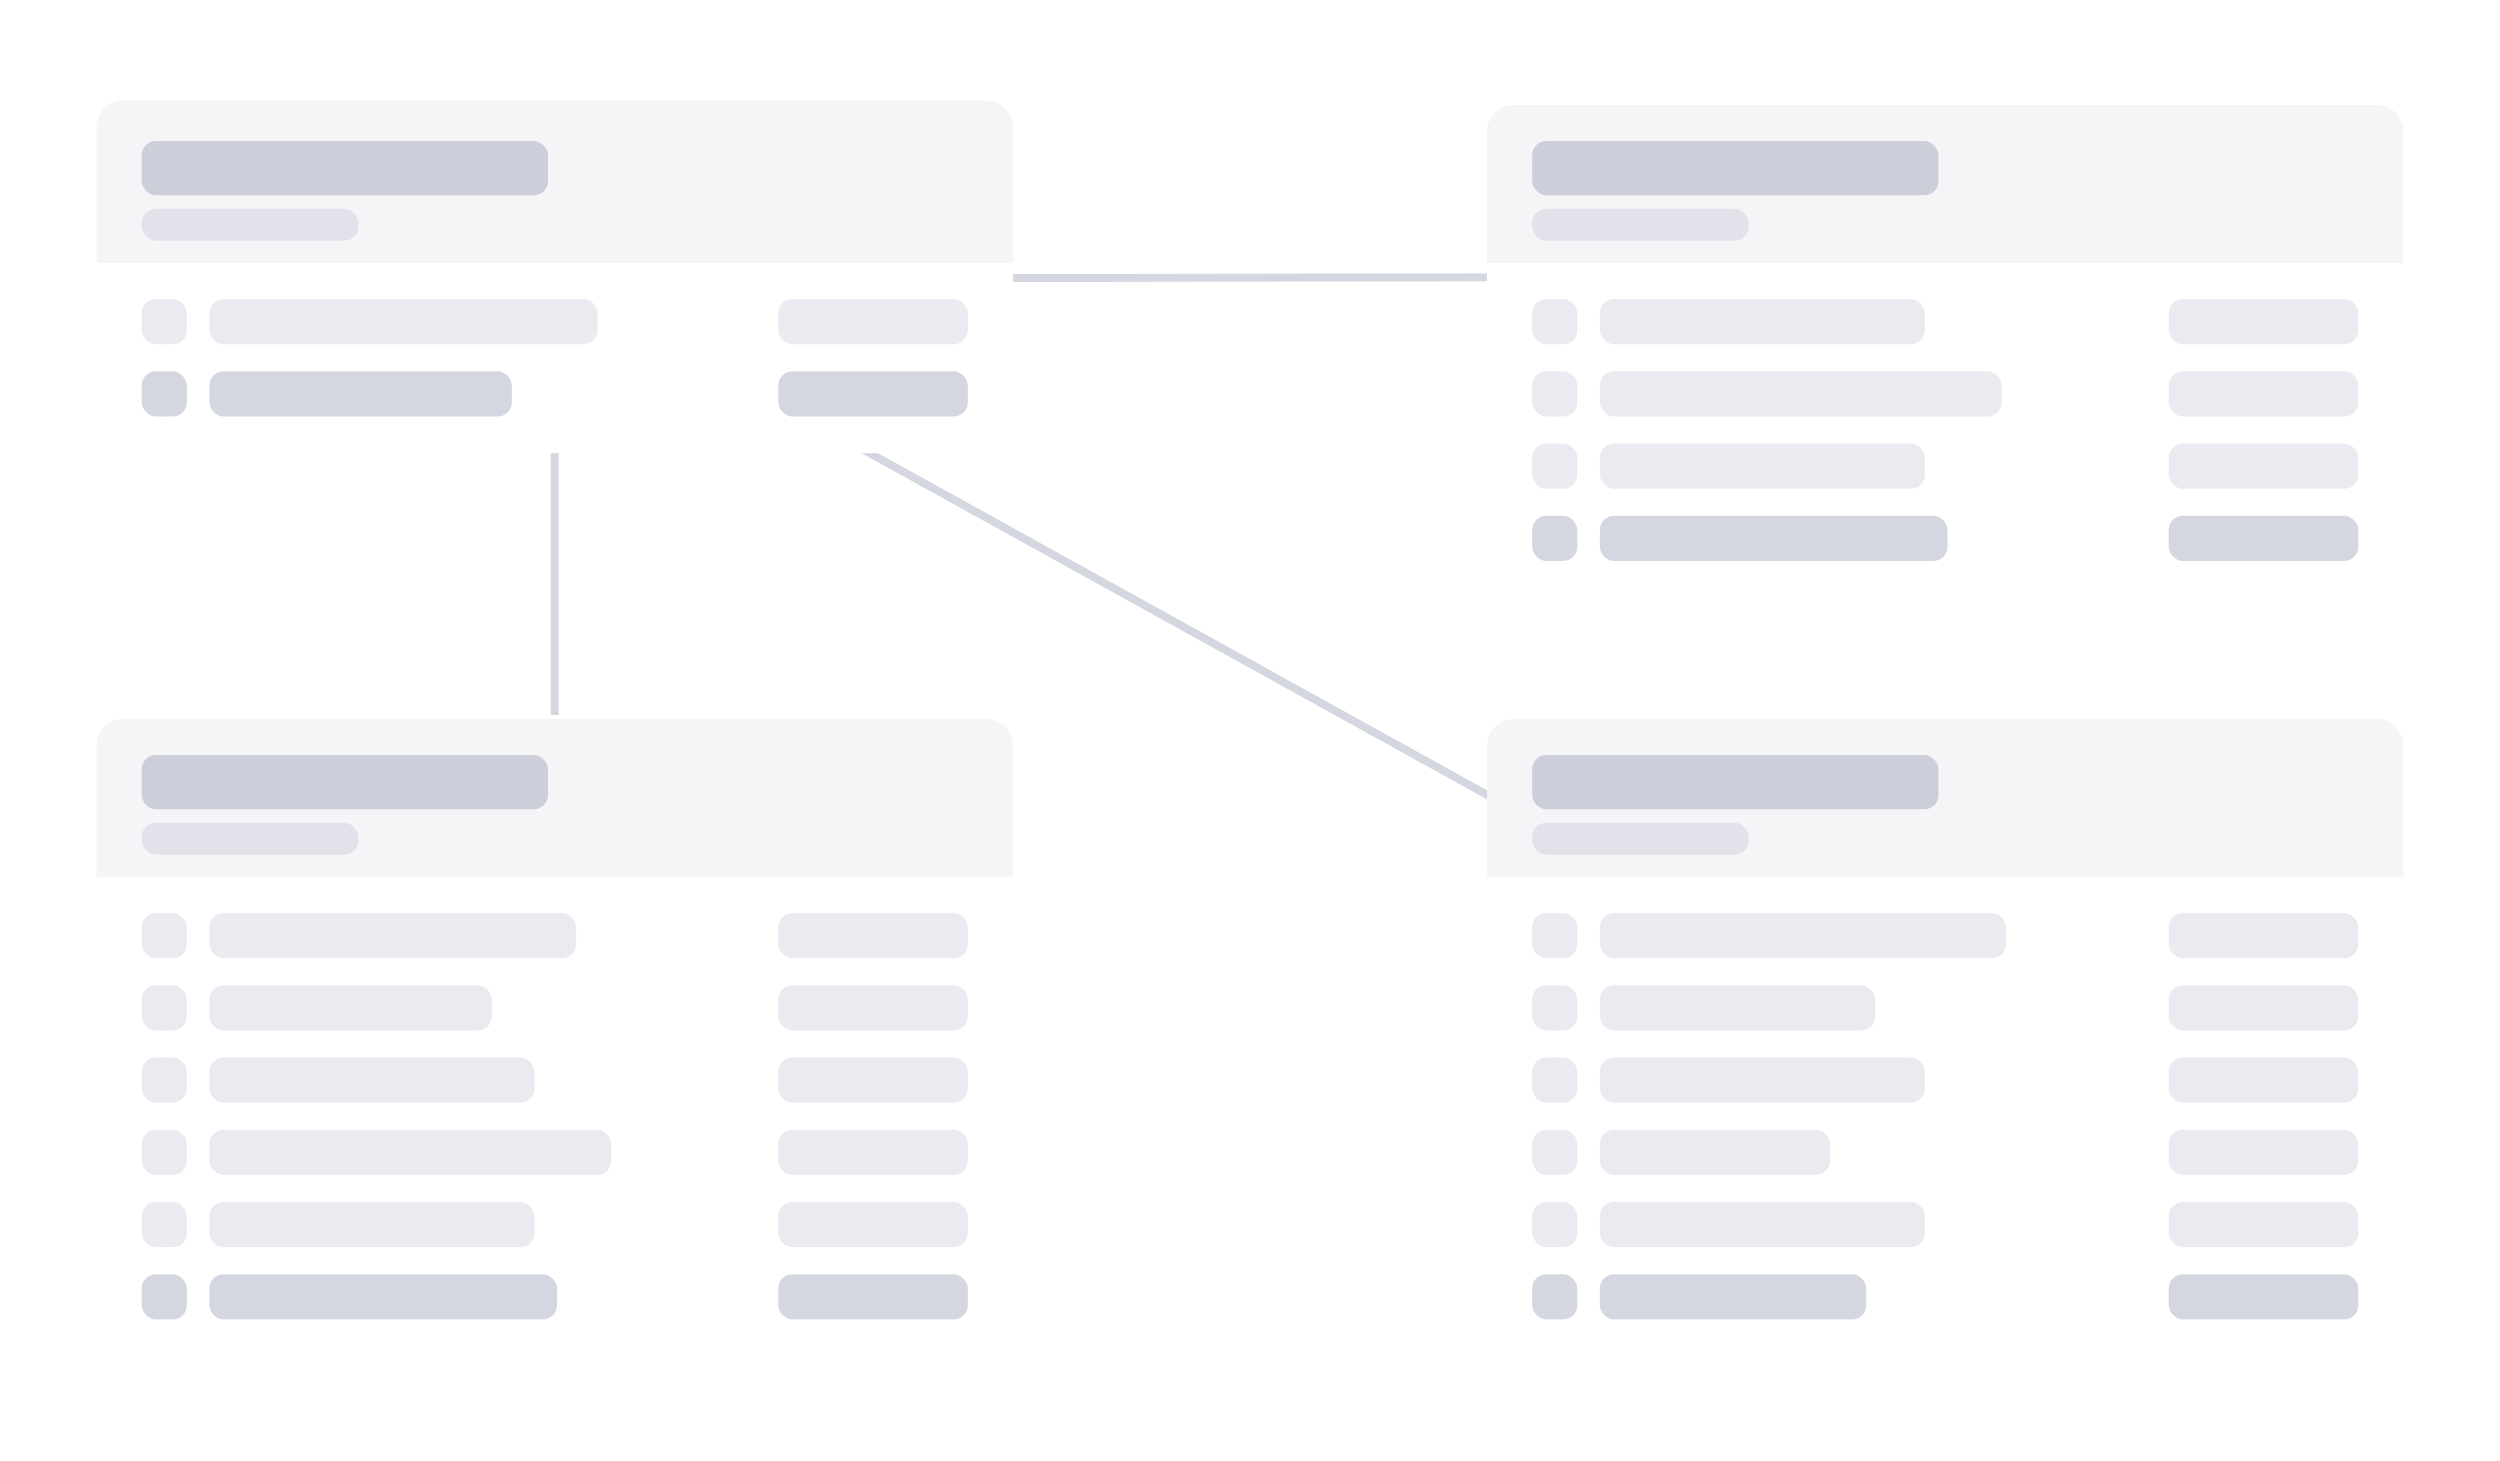 <?xml version="1.0" encoding="UTF-8"?><svg id="d" xmlns="http://www.w3.org/2000/svg" xmlns:xlink="http://www.w3.org/1999/xlink" viewBox="0 0 628 367"><defs><filter id="e" filterUnits="userSpaceOnUse"><feOffset dx="0" dy="1"/><feGaussianBlur result="f" stdDeviation="6"/><feFlood flood-color="#000" flood-opacity=".2"/><feComposite in2="f" operator="in"/><feComposite in="SourceGraphic"/></filter><filter id="g" filterUnits="userSpaceOnUse"><feOffset dx="0" dy="1"/><feGaussianBlur result="h" stdDeviation="6"/><feFlood flood-color="#000" flood-opacity=".2"/><feComposite in2="h" operator="in"/><feComposite in="SourceGraphic"/></filter><filter id="i" filterUnits="userSpaceOnUse"><feOffset dx="0" dy="1"/><feGaussianBlur result="j" stdDeviation="6"/><feFlood flood-color="#000" flood-opacity=".2"/><feComposite in2="j" operator="in"/><feComposite in="SourceGraphic"/></filter><filter id="k" filterUnits="userSpaceOnUse"><feOffset dx="0" dy="1"/><feGaussianBlur result="l" stdDeviation="6"/><feFlood flood-color="#000" flood-opacity=".2"/><feComposite in2="l" operator="in"/><feComposite in="SourceGraphic"/></filter></defs><line x1="488.644" y1="69.465" x2="139.356" y2="70.032" fill="none" opacity=".2" stroke="#2a3967" stroke-miterlimit="10" stroke-width="2"/><polyline points="488.644 263.388 139.356 70.032 139.356 247.196" fill="none" opacity=".2" stroke="#2a3967" stroke-miterlimit="10" stroke-width="2"/><rect x="24.25" y="25.237" width="230.212" height="89.59" rx="6.697" ry="6.697" transform="translate(278.712 140.064) rotate(180)" fill="#fff" filter="url(#e)"/><rect x="24.25" y="180.602" width="230.212" height="161.161" rx="6.697" ry="6.697" transform="translate(278.712 522.365) rotate(180)" fill="#fff" filter="url(#g)"/><rect x="373.538" y="26.371" width="230.212" height="125.88" rx="6.697" ry="6.697" transform="translate(977.288 178.622) rotate(180)" fill="#fff" filter="url(#i)"/><rect x="373.538" y="180.602" width="230.212" height="161.035" rx="6.697" ry="6.697" transform="translate(977.288 522.239) rotate(180)" fill="#fff" filter="url(#k)"/><path d="m24.25,25.237h230.212v34.129c0,3.696-3.001,6.697-6.697,6.697H30.947c-3.696,0-6.697-3.001-6.697-6.697V25.237h0Z" transform="translate(278.712 91.3) rotate(180)" fill="#2a3967" opacity=".05"/><rect x="35.591" y="35.443" width="102.065" height="13.609" rx="3.528" ry="3.528" transform="translate(173.246 84.495) rotate(180)" fill="#2a3967" opacity=".2"/><rect x="52.601" y="75.135" width="97.528" height="11.341" rx="3.528" ry="3.528" transform="translate(202.731 161.611) rotate(180)" fill="#2a3967" opacity=".1"/><rect x="195.492" y="75.135" width="47.63" height="11.341" rx="3.528" ry="3.528" transform="translate(438.614 161.611) rotate(180)" fill="#2a3967" opacity=".1"/><rect x="35.591" y="75.135" width="11.341" height="11.341" rx="3.528" ry="3.528" transform="translate(82.522 161.611) rotate(180)" fill="#2a3967" opacity=".1"/><rect x="52.601" y="93.28" width="75.981" height="11.341" rx="3.528" ry="3.528" transform="translate(181.184 197.9) rotate(180)" fill="#2a3967" opacity=".2"/><rect x="195.492" y="93.28" width="47.63" height="11.341" rx="3.528" ry="3.528" transform="translate(438.614 197.9) rotate(180)" fill="#2a3967" opacity=".2"/><rect x="35.591" y="93.28" width="11.341" height="11.341" rx="3.528" ry="3.528" transform="translate(82.522 197.9) rotate(180)" fill="#2a3967" opacity=".2"/><rect x="35.591" y="52.454" width="54.434" height="8.002" rx="3.528" ry="3.528" transform="translate(125.615 112.91) rotate(-180)" fill="#2a3967" opacity=".1"/><path d="m24.25,180.602h230.212v32.995c0,3.696-3.001,6.697-6.697,6.697H30.947c-3.696,0-6.697-3.001-6.697-6.697v-32.995h0Z" transform="translate(278.712 400.896) rotate(180)" fill="#2a3967" opacity=".05"/><path d="m373.538,26.371h230.212v32.995c0,3.696-3.001,6.697-6.697,6.697h-216.819c-3.696,0-6.697-3.001-6.697-6.697V26.371h0Z" transform="translate(977.288 92.434) rotate(180)" fill="#2a3967" opacity=".05"/><path d="m373.538,180.602h230.212v32.995c0,3.696-3.001,6.697-6.697,6.697h-216.819c-3.696,0-6.697-3.001-6.697-6.697v-32.995h0Z" transform="translate(977.288 400.896) rotate(180)" fill="#2a3967" opacity=".05"/><rect x="384.878" y="35.443" width="102.065" height="13.609" rx="3.528" ry="3.528" transform="translate(871.821 84.495) rotate(180)" fill="#2a3967" opacity=".2"/><rect x="401.889" y="75.135" width="81.652" height="11.341" rx="3.528" ry="3.528" transform="translate(885.43 161.611) rotate(180)" fill="#2a3967" opacity=".1"/><rect x="544.779" y="75.135" width="47.63" height="11.341" rx="3.528" ry="3.528" transform="translate(1137.189 161.611) rotate(180)" fill="#2a3967" opacity=".1"/><rect x="384.878" y="75.135" width="11.341" height="11.341" rx="3.528" ry="3.528" transform="translate(781.097 161.611) rotate(180)" fill="#2a3967" opacity=".1"/><rect x="401.889" y="93.28" width="100.931" height="11.341" rx="3.528" ry="3.528" transform="translate(904.708 197.9) rotate(180)" fill="#2a3967" opacity=".1"/><rect x="544.779" y="93.28" width="47.63" height="11.341" rx="3.528" ry="3.528" transform="translate(1137.189 197.9) rotate(180)" fill="#2a3967" opacity=".1"/><rect x="384.878" y="93.28" width="11.341" height="11.341" rx="3.528" ry="3.528" transform="translate(781.097 197.9) rotate(180)" fill="#2a3967" opacity=".1"/><rect x="401.889" y="111.425" width="81.652" height="11.341" rx="3.528" ry="3.528" transform="translate(885.43 234.19) rotate(180)" fill="#2a3967" opacity=".1"/><rect x="544.779" y="111.425" width="47.63" height="11.341" rx="3.528" ry="3.528" transform="translate(1137.189 234.19) rotate(180)" fill="#2a3967" opacity=".1"/><rect x="384.878" y="111.425" width="11.341" height="11.341" rx="3.528" ry="3.528" transform="translate(781.097 234.19) rotate(180)" fill="#2a3967" opacity=".1"/><rect x="401.889" y="129.57" width="87.322" height="11.341" rx="3.528" ry="3.528" transform="translate(891.1 270.48) rotate(180)" fill="#2a3967" opacity=".2"/><rect x="544.779" y="129.57" width="47.63" height="11.341" rx="3.528" ry="3.528" transform="translate(1137.189 270.48) rotate(180)" fill="#2a3967" opacity=".2"/><rect x="384.878" y="129.57" width="11.341" height="11.341" rx="3.528" ry="3.528" transform="translate(781.097 270.48) rotate(180)" fill="#2a3967" opacity=".2"/><rect x="384.878" y="52.454" width="54.434" height="8.002" rx="3.528" ry="3.528" transform="translate(824.191 112.91) rotate(-180)" fill="#2a3967" opacity=".1"/><rect x="35.591" y="189.674" width="102.065" height="13.609" rx="3.528" ry="3.528" transform="translate(173.246 392.957) rotate(180)" fill="#2a3967" opacity=".2"/><rect x="52.601" y="265.656" width="81.652" height="11.341" rx="3.528" ry="3.528" transform="translate(186.854 542.652) rotate(180)" fill="#2a3967" opacity=".1"/><rect x="195.492" y="265.656" width="47.63" height="11.341" rx="3.528" ry="3.528" transform="translate(438.614 542.652) rotate(180)" fill="#2a3967" opacity=".1"/><rect x="35.591" y="265.656" width="11.341" height="11.341" rx="3.528" ry="3.528" transform="translate(82.522 542.652) rotate(180)" fill="#2a3967" opacity=".1"/><rect x="52.601" y="283.801" width="100.931" height="11.341" rx="3.528" ry="3.528" transform="translate(206.133 578.942) rotate(180)" fill="#2a3967" opacity=".1"/><rect x="195.492" y="283.801" width="47.63" height="11.341" rx="3.528" ry="3.528" transform="translate(438.614 578.942) rotate(180)" fill="#2a3967" opacity=".1"/><rect x="35.591" y="283.801" width="11.341" height="11.341" rx="3.528" ry="3.528" transform="translate(82.522 578.942) rotate(180)" fill="#2a3967" opacity=".1"/><rect x="52.601" y="301.945" width="81.652" height="11.341" rx="3.528" ry="3.528" transform="translate(186.854 615.231) rotate(180)" fill="#2a3967" opacity=".1"/><rect x="195.492" y="301.945" width="47.63" height="11.341" rx="3.528" ry="3.528" transform="translate(438.614 615.231) rotate(180)" fill="#2a3967" opacity=".1"/><rect x="35.591" y="301.945" width="11.341" height="11.341" rx="3.528" ry="3.528" transform="translate(82.522 615.231) rotate(180)" fill="#2a3967" opacity=".1"/><rect x="52.601" y="229.366" width="92.11" height="11.341" rx="3.528" ry="3.528" transform="translate(197.313 470.073) rotate(180)" fill="#2a3967" opacity=".1"/><rect x="195.492" y="229.366" width="47.63" height="11.341" rx="3.528" ry="3.528" transform="translate(438.614 470.073) rotate(180)" fill="#2a3967" opacity=".1"/><rect x="35.591" y="229.366" width="11.341" height="11.341" rx="3.528" ry="3.528" transform="translate(82.522 470.073) rotate(180)" fill="#2a3967" opacity=".1"/><rect x="52.601" y="247.511" width="70.941" height="11.341" rx="3.528" ry="3.528" transform="translate(176.144 506.362) rotate(180)" fill="#2a3967" opacity=".1"/><rect x="195.492" y="247.511" width="47.63" height="11.341" rx="3.528" ry="3.528" transform="translate(438.614 506.362) rotate(180)" fill="#2a3967" opacity=".1"/><rect x="35.591" y="247.511" width="11.341" height="11.341" rx="3.528" ry="3.528" transform="translate(82.522 506.362) rotate(180)" fill="#2a3967" opacity=".1"/><rect x="52.601" y="320.09" width="87.322" height="11.341" rx="3.528" ry="3.528" transform="translate(192.524 651.521) rotate(180)" fill="#2a3967" opacity=".2"/><rect x="195.492" y="320.09" width="47.63" height="11.341" rx="3.528" ry="3.528" transform="translate(438.614 651.521) rotate(180)" fill="#2a3967" opacity=".2"/><rect x="35.591" y="320.09" width="11.341" height="11.341" rx="3.528" ry="3.528" transform="translate(82.522 651.521) rotate(180)" fill="#2a3967" opacity=".2"/><rect x="35.591" y="206.685" width="54.434" height="8.002" rx="3.528" ry="3.528" transform="translate(125.615 421.372) rotate(180)" fill="#2a3967" opacity=".1"/><rect x="384.878" y="189.674" width="102.065" height="13.609" rx="3.528" ry="3.528" transform="translate(871.821 392.957) rotate(180)" fill="#2a3967" opacity=".2"/><rect x="401.889" y="229.366" width="102.065" height="11.341" rx="3.528" ry="3.528" transform="translate(905.842 470.073) rotate(180)" fill="#2a3967" opacity=".1"/><rect x="544.779" y="229.366" width="47.63" height="11.341" rx="3.528" ry="3.528" transform="translate(1137.189 470.073) rotate(180)" fill="#2a3967" opacity=".1"/><rect x="384.878" y="229.366" width="11.341" height="11.341" rx="3.528" ry="3.528" transform="translate(781.097 470.073) rotate(180)" fill="#2a3967" opacity=".1"/><rect x="401.889" y="247.511" width="69.177" height="11.341" rx="3.528" ry="3.528" transform="translate(872.955 506.362) rotate(180)" fill="#2a3967" opacity=".1"/><rect x="544.779" y="247.511" width="47.63" height="11.341" rx="3.528" ry="3.528" transform="translate(1137.189 506.362) rotate(180)" fill="#2a3967" opacity=".1"/><rect x="384.878" y="247.511" width="11.341" height="11.341" rx="3.528" ry="3.528" transform="translate(781.097 506.362) rotate(180)" fill="#2a3967" opacity=".1"/><rect x="401.889" y="265.656" width="81.652" height="11.341" rx="3.528" ry="3.528" transform="translate(885.43 542.652) rotate(180)" fill="#2a3967" opacity=".1"/><rect x="544.779" y="265.656" width="47.63" height="11.341" rx="3.528" ry="3.528" transform="translate(1137.189 542.652) rotate(180)" fill="#2a3967" opacity=".1"/><rect x="384.878" y="265.656" width="11.341" height="11.341" rx="3.528" ry="3.528" transform="translate(781.097 542.652) rotate(180)" fill="#2a3967" opacity=".1"/><rect x="401.889" y="283.801" width="57.837" height="11.341" rx="3.528" ry="3.528" transform="translate(861.614 578.942) rotate(180)" fill="#2a3967" opacity=".1"/><rect x="544.779" y="283.801" width="47.63" height="11.341" rx="3.528" ry="3.528" transform="translate(1137.189 578.942) rotate(180)" fill="#2a3967" opacity=".1"/><rect x="384.878" y="283.801" width="11.341" height="11.341" rx="3.528" ry="3.528" transform="translate(781.097 578.942) rotate(180)" fill="#2a3967" opacity=".1"/><rect x="401.889" y="301.945" width="81.652" height="11.341" rx="3.528" ry="3.528" transform="translate(885.43 615.231) rotate(180)" fill="#2a3967" opacity=".1"/><rect x="544.779" y="301.945" width="47.63" height="11.341" rx="3.528" ry="3.528" transform="translate(1137.189 615.231) rotate(180)" fill="#2a3967" opacity=".1"/><rect x="384.878" y="301.945" width="11.341" height="11.341" rx="3.528" ry="3.528" transform="translate(781.097 615.231) rotate(180)" fill="#2a3967" opacity=".1"/><rect x="401.889" y="320.09" width="66.909" height="11.341" rx="3.528" ry="3.528" transform="translate(870.687 651.521) rotate(180)" fill="#2a3967" opacity=".2"/><rect x="544.779" y="320.09" width="47.63" height="11.341" rx="3.528" ry="3.528" transform="translate(1137.189 651.521) rotate(180)" fill="#2a3967" opacity=".2"/><rect x="384.878" y="320.09" width="11.341" height="11.341" rx="3.528" ry="3.528" transform="translate(781.097 651.521) rotate(180)" fill="#2a3967" opacity=".2"/><rect x="384.878" y="206.685" width="54.434" height="8.002" rx="3.528" ry="3.528" transform="translate(824.191 421.372) rotate(180)" fill="#2a3967" opacity=".1"/></svg>